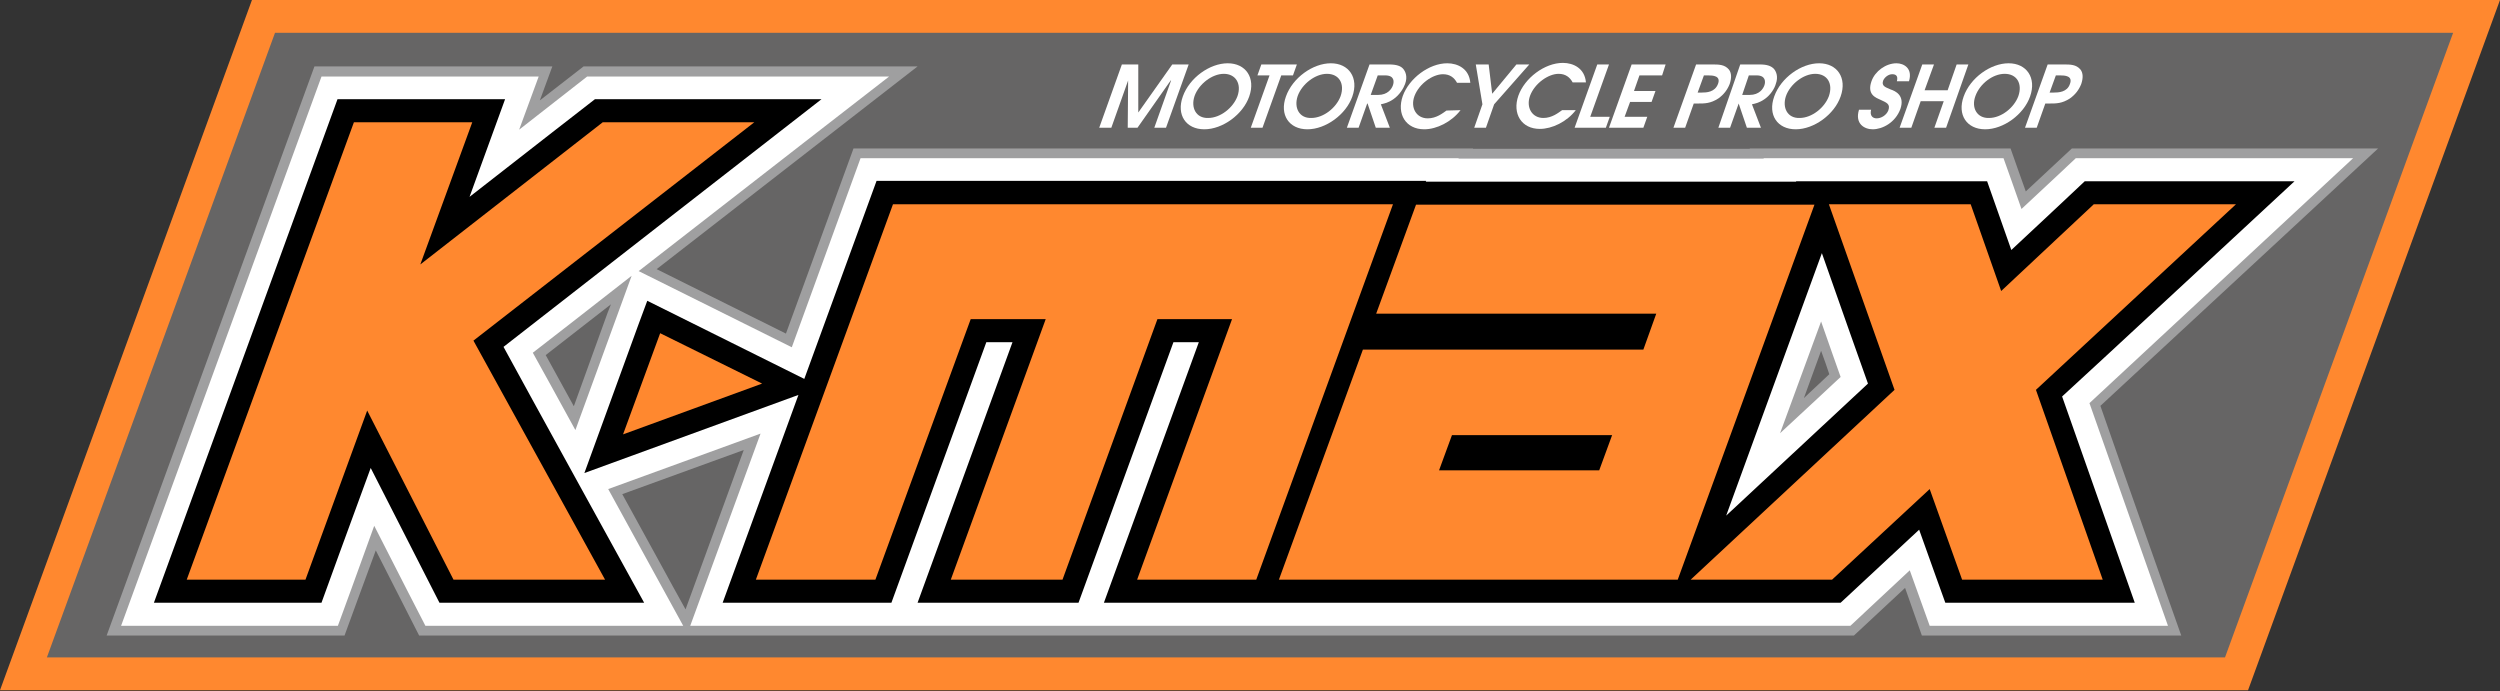 <?xml version="1.0" encoding="utf-8"?>
<!-- Generator: Adobe Illustrator 23.0.1, SVG Export Plug-In . SVG Version: 6.00 Build 0)  -->
<svg version="1.1" id="レイヤー_1" xmlns="http://www.w3.org/2000/svg" xmlns:xlink="http://www.w3.org/1999/xlink" x="0px"
	 y="0px" width="640px" height="177px" viewBox="0 0 640 177" style="enable-background:new 0 0 640 177;" xml:space="preserve">
<rect x="0" y="0" width="640" height="177" fill="#333333" stroke="none"/>
<style type="text/css">
	.st0{fill:#666565;}
	.st1{fill:#FF882F;}
	.st2{fill:#9F9FA0;}
	.st3{fill:#FFFFFF;}
</style>
<g>
	<g>
		<polyline class="st0" points="572.6,172.5 6,172.5 67.4,4.2 634,4.2 572.6,172.5 		"/>
		<path class="st1" d="M634,0L64.5,0L0,176.7l575.5,0L640,0H634z M569.6,168.3c-5.8,0-545.8,0-557.6,0C15.8,158,68.5,13.6,70.4,8.4
			c5.8,0,545.8,0,557.6,0C624.2,18.8,571.5,163.1,569.6,168.3"/>
		<path class="st2" d="M608.8,38h-78.4c0,0-8.5,7.9-11.8,11c-0.1-0.2-3.9-11-3.9-11h-66.8c0,0,0,0.1,0.1,0.1l-70.9,0l0-0.1l-158.6,0
			l-17.3,47.4l-33.1-16.5C196.7,46.7,234.9,17,234.9,17l-85.5,0c0,0-9.3,7.2-11.2,8.7c1.6-4.3,3.2-8.7,3.2-8.7H80.5L27.3,162.7
			l60.9,0c0,0,6.1-16.7,8-21.8c3.1,6.1,11.1,21.8,11.1,21.8l367.3,0c0,0,9-8.4,13.1-12.2c0.2,0.6,4.3,12.2,4.3,12.2h66.4
			c0,0-16.6-46.9-20.7-58.8C548.1,94.3,608.8,38,608.8,38z M466.2,89.8c0.9,2.4,1.6,4.5,2.1,6c-1.4,1.3-3.6,3.4-6.5,6.1L466.2,89.8z
			 M146.9,104c-3-5.5-5.6-10.2-7.2-13.1c3.1-2.4,9.1-7.1,16.7-13l-0.9,2.3L146.9,104z M175.5,156c-3.8-6.8-9.9-18.1-16.2-29.5
			l31.1-11.3L175.5,156"/>
		<path class="st3" d="M602.4,40.5h-71c0,0-8.7,8.2-13.9,13c-0.6-1.8-4.6-13-4.6-13h-61.4c0,0,0,0.1,0,0.1l-78.1,0l0-0.1H220.3
			l-17.6,48.4l-39.2-19.5c27.2-21.2,64.1-49.8,64.1-49.8l-77.3,0c0,0-11.4,8.9-17.4,13.6c1.2-3.3,5-13.6,5-13.6H82.3L31,160.2h55.5
			c0,0,6.2-16.9,9.3-25.6c4.8,9.5,13.1,25.6,13.1,25.6l66,0c0,0-9.5-17.3-19.2-35l39-14.2l-18,49.2h297c0,0,9.3-8.7,15.2-14.2
			c0.9,2.5,5.1,14.2,5.1,14.2h61c0,0-16.4-46.5-20.1-57C543.8,94.9,602.4,40.5,602.4,40.5z M147.3,110.1
			c-4.8-8.7-8.8-16.1-10.9-19.8c3.8-2.9,13.5-10.5,25.3-19.7L147.3,110.1z M466.2,82.3c2.2,6.2,4,11.5,5,14.2
			c-2.3,2.2-8.2,7.6-15.5,14.4L466.2,82.3"/>
		<path d="M210.3,25.4l-58,0c0,0-18.3,14.2-32.1,25c3.1-8.5,9.1-25,9.1-25l-42.9,0l-47,128.9h42.9c0,0,7.9-21.8,12.6-34.5
			c6.4,12.5,17.6,34.5,17.6,34.5h52.4c0,0-31.9-57.9-36-65.5C135.9,83.3,210.3,25.4,210.3,25.4"/>
		<path d="M587.4,46.4l-53.7,0c0,0-11.9,11.2-18.8,17.6c-2.3-6.5-6.2-17.6-6.2-17.6l-48.9,0c0,0,0,0,0,0.1H365l0.1-0.2l-140.7,0
			l-18.5,50.7l-40.2-20l-2.3,6.2l-13.8,37.9l54.8-20l-19.4,53.2h43.2c0,0,21.8-59.9,24.3-66.7c2.3,0,3.4,0,6.7,0
			c-4.5,12.3-24.3,66.7-24.3,66.7h41.2c0,0,21.8-59.9,24.3-66.7c2.2,0,3.3,0,6.5,0c-4.5,12.3-24.3,66.7-24.3,66.7l188.6,0
			c0,0,13-12.1,20.1-18.7c2.4,6.8,6.7,18.7,6.7,18.7l48.5,0c0,0-16.4-46.5-18.6-52.8C533.1,96.8,587.4,46.4,587.4,46.4z M466.4,64.8
			c4.7,13.4,10.5,29.8,11.8,33.4c-2.8,2.6-20.7,19.3-36.3,33.8L466.4,64.8"/>
		<polyline class="st1" points="116.1,148.4 94,105.1 78.2,148.4 47.8,148.4 90.6,31.3 120.9,31.3 107.6,67.7 154.3,31.3 
			193.1,31.3 121.2,87.2 154.9,148.4 116.1,148.4 		"/>
		<polyline class="st1" points="195.1,98.2 159.5,111.2 169,85.3 195.1,98.2 		"/>
		<polyline class="st1" points="291.1,148.4 315.4,81.7 296.3,81.7 272,148.4 243.4,148.4 267.7,81.7 248.5,81.7 224.1,148.4 
			193.5,148.4 228.6,52.3 356.6,52.3 321.6,148.4 291.1,148.4 		"/>
		<path class="st1" d="M409.4,120.4l-41,0l3.3-9h41L409.4,120.4z M429.5,148.4l35-96H362.5l-10.2,27.9H424l-3.3,9.2l-71.8,0
			l-21.5,58.9H429.5"/>
		<polyline class="st1" points="502.3,148.4 494,125.2 469,148.4 432.8,148.4 485,99.8 468.2,52.3 504.5,52.3 512.3,74.5 536,52.3 
			572.4,52.3 521.2,99.8 538.3,148.4 502.3,148.4 		"/>
		<polyline class="st3" points="287.2,16.5 291.4,16.5 291.4,28.8 291.4,28.8 300.1,16.5 304.3,16.5 298.5,32.7 295.5,32.7 
			299.8,20.6 299.7,20.6 291.2,32.7 288.7,32.7 288.8,20.6 288.8,20.6 284.5,32.7 281.4,32.7 287.2,16.5 		"/>
		<path class="st3" d="M305.8,24.6c1.1-3.1,4.5-5.7,7.5-5.7c3,0,4.6,2.5,3.5,5.7c-1.1,3-4.4,5.6-7.5,5.6
			C306.2,30.3,304.8,27.6,305.8,24.6z M302.8,24.7c-1.7,4.7,0.8,8.4,5.5,8.4c4.7,0,9.9-3.8,11.5-8.4c1.7-4.8-0.9-8.5-5.5-8.5
			C309.7,16.2,304.5,19.9,302.8,24.7"/>
		<polyline class="st3" points="325,19.3 321.9,19.3 322.9,16.5 332,16.5 331,19.3 328,19.3 323.2,32.7 320.2,32.7 325,19.3 		"/>
		<path class="st3" d="M332.2,24.6c1.1-3.1,4.5-5.7,7.5-5.7c3.1,0,4.6,2.5,3.5,5.7c-1.1,3-4.4,5.6-7.5,5.6
			C332.6,30.3,331.2,27.6,332.2,24.6z M329.2,24.7c-1.7,4.7,0.8,8.4,5.5,8.4c4.7,0,9.9-3.8,11.5-8.4c1.7-4.8-0.9-8.5-5.5-8.5
			C336.1,16.2,330.9,19.9,329.2,24.7"/>
		<path class="st3" d="M352.7,19.3l1.9,0c2.4,0,2.3,1.6,2,2.5c-0.3,0.9-1.3,2.5-3.8,2.5l-1.9,0L352.7,19.3z M344.8,32.7l3,0l2.2-6.2
			l0.1,0l2.1,6.2h3.6l-2.3-6c0.9-0.2,1.9-0.4,3.2-1.3c1.6-1.1,2.6-2.8,3-3.9c0.7-1.9,0.1-3.2-0.5-3.9c-0.6-0.7-1.7-1.1-3.6-1.1l-5,0
			L344.8,32.7"/>
		<path class="st3" d="M373.9,28.2c-2.3,3-6.1,4.9-9.3,4.9c-4.7,0-7.1-3.9-5.5-8.5c1.6-4.5,6.7-8.4,11.4-8.4c2.7,0,5.6,1.4,5.9,5
			h-3.4c-0.7-1.3-1.8-2.2-3.6-2.2c-2.6,0-6.1,2.4-7.3,5.6c-1.1,3,0.5,5.7,3.4,5.7c2.2,0,3.8-1.3,4.8-2L373.9,28.2"/>
		<polyline class="st3" points="379.5,26.7 377.8,16.5 381.1,16.5 382,24 388.2,16.5 391.5,16.5 382.5,26.7 380.4,32.7 377.4,32.7 
			379.5,26.7 		"/>
		<path class="st3" d="M403.4,28.2c-2.3,3-6.1,4.8-9.2,4.8c-4.7,0-7.1-3.9-5.5-8.5c1.6-4.5,6.7-8.4,11.4-8.4c2.7,0,5.6,1.4,5.9,5
			h-3.4c-0.7-1.3-1.8-2.2-3.6-2.2c-2.6,0-6.1,2.4-7.3,5.6c-1.1,3,0.5,5.7,3.4,5.7c2.2,0,3.8-1.3,4.8-2L403.4,28.2"/>
		<polyline class="st3" points="408.9,16.5 411.9,16.5 407.1,29.9 412.1,29.9 411.1,32.7 403.1,32.7 408.9,16.5 		"/>
		<polyline class="st3" points="417.7,16.5 426.4,16.5 425.5,19.3 419.7,19.3 418.3,23.3 423.8,23.3 422.8,26.1 417.3,26.1 
			415.9,29.9 421.7,29.9 420.7,32.7 411.9,32.7 417.7,16.5 		"/>
		<path class="st3" d="M436.2,19.3h1.1c1.2,0,3.3,0.1,2.5,2.2c-0.8,2.1-2.9,2.2-4.2,2.2l-1,0L436.2,19.3z M428.4,32.7l3,0l2.2-6.2
			l1.1,0c1.7,0,3.2,0,5.2-1.3c1.4-1,2.3-2.2,2.9-3.7c0.5-1.5,0.5-2.8-0.2-3.7c-1.1-1.3-2.6-1.3-4.3-1.3h-4.1L428.4,32.7"/>
		<path class="st3" d="M447.7,19.3l2,0c2.3,0,2.3,1.6,2,2.5c-0.3,0.9-1.3,2.5-3.8,2.5l-1.9,0L447.7,19.3z M439.9,32.7l3,0l2.2-6.2
			l0,0l2.1,6.2l3.6,0l-2.3-6c0.9-0.2,1.9-0.4,3.2-1.3c1.6-1.1,2.6-2.8,2.9-3.9c0.7-1.9,0.1-3.2-0.5-3.9c-0.7-0.7-1.7-1.1-3.6-1.1
			l-5,0L439.9,32.7"/>
		<path class="st3" d="M457.2,24.6c1.1-3.1,4.5-5.7,7.5-5.7c3.1,0,4.6,2.5,3.5,5.7c-1.1,3-4.4,5.6-7.5,5.6
			C457.6,30.3,456.2,27.6,457.2,24.6z M454.2,24.7c-1.7,4.7,0.8,8.4,5.5,8.4c4.7,0,9.9-3.8,11.5-8.4c1.7-4.8-0.9-8.5-5.5-8.5
			C461.1,16.2,455.9,19.9,454.2,24.7"/>
		<path class="st3" d="M479,28.1c-0.4,1.6,0.5,2.2,1.4,2.2c1.2,0,2.5-0.8,3-2c0.6-1.7-0.4-2-2.1-2.8c-1.1-0.5-3.4-1.3-2.2-4.7
			c0.9-2.6,3.7-4.6,6.4-4.6c1.9,0,4.2,1.3,3.2,4.6l-3.1,0c0.4-1.5-0.4-1.8-1.2-1.8c-0.9,0-1.9,0.7-2.3,1.6c-0.5,1.4,0.5,1.7,1.9,2.3
			c1.2,0.4,3.7,1.5,2.5,5c-1.3,3.5-4.6,5.2-7.1,5.2c-2.1,0-4.6-1.4-3.5-5L479,28.1"/>
		<polyline class="st3" points="492.1,16.5 495.1,16.5 492.7,23.1 498.6,23.1 500.9,16.5 503.9,16.5 498.2,32.7 495.2,32.7 
			497.6,25.9 491.7,25.9 489.3,32.7 486.3,32.7 492.1,16.5 		"/>
		<path class="st3" d="M505.7,24.6c1.1-3.1,4.4-5.7,7.5-5.7c3.1,0,4.6,2.5,3.5,5.7c-1.1,3-4.4,5.6-7.5,5.6
			C506.1,30.3,504.6,27.6,505.7,24.6z M502.7,24.7c-1.7,4.7,0.8,8.4,5.5,8.4c4.7,0,9.9-3.8,11.5-8.4c1.7-4.8-0.9-8.5-5.5-8.5
			C509.6,16.2,504.4,19.9,502.7,24.7"/>
		<path class="st3" d="M526.3,19.3l1.1,0c1.2,0,3.3,0.1,2.5,2.2c-0.7,2.1-2.9,2.2-4.2,2.2h-1L526.3,19.3z M518.4,32.7l3,0l2.2-6.2
			h1.1c1.7,0,3.2,0,5.2-1.3c1.4-1,2.3-2.2,2.9-3.7c0.5-1.5,0.5-2.8-0.2-3.7c-1.1-1.3-2.6-1.3-4.3-1.3l-4.1,0L518.4,32.7"/>
	</g>
</g>
<g>
</g>
<g>
</g>
<g>
</g>
<g>
</g>
<g>
</g>
<g>
</g>
<g>
</g>
<g>
</g>
<g>
</g>
<g>
</g>
<g>
</g>
<g>
</g>
<g>
</g>
<g>
</g>
<g>
</g>
</svg>
